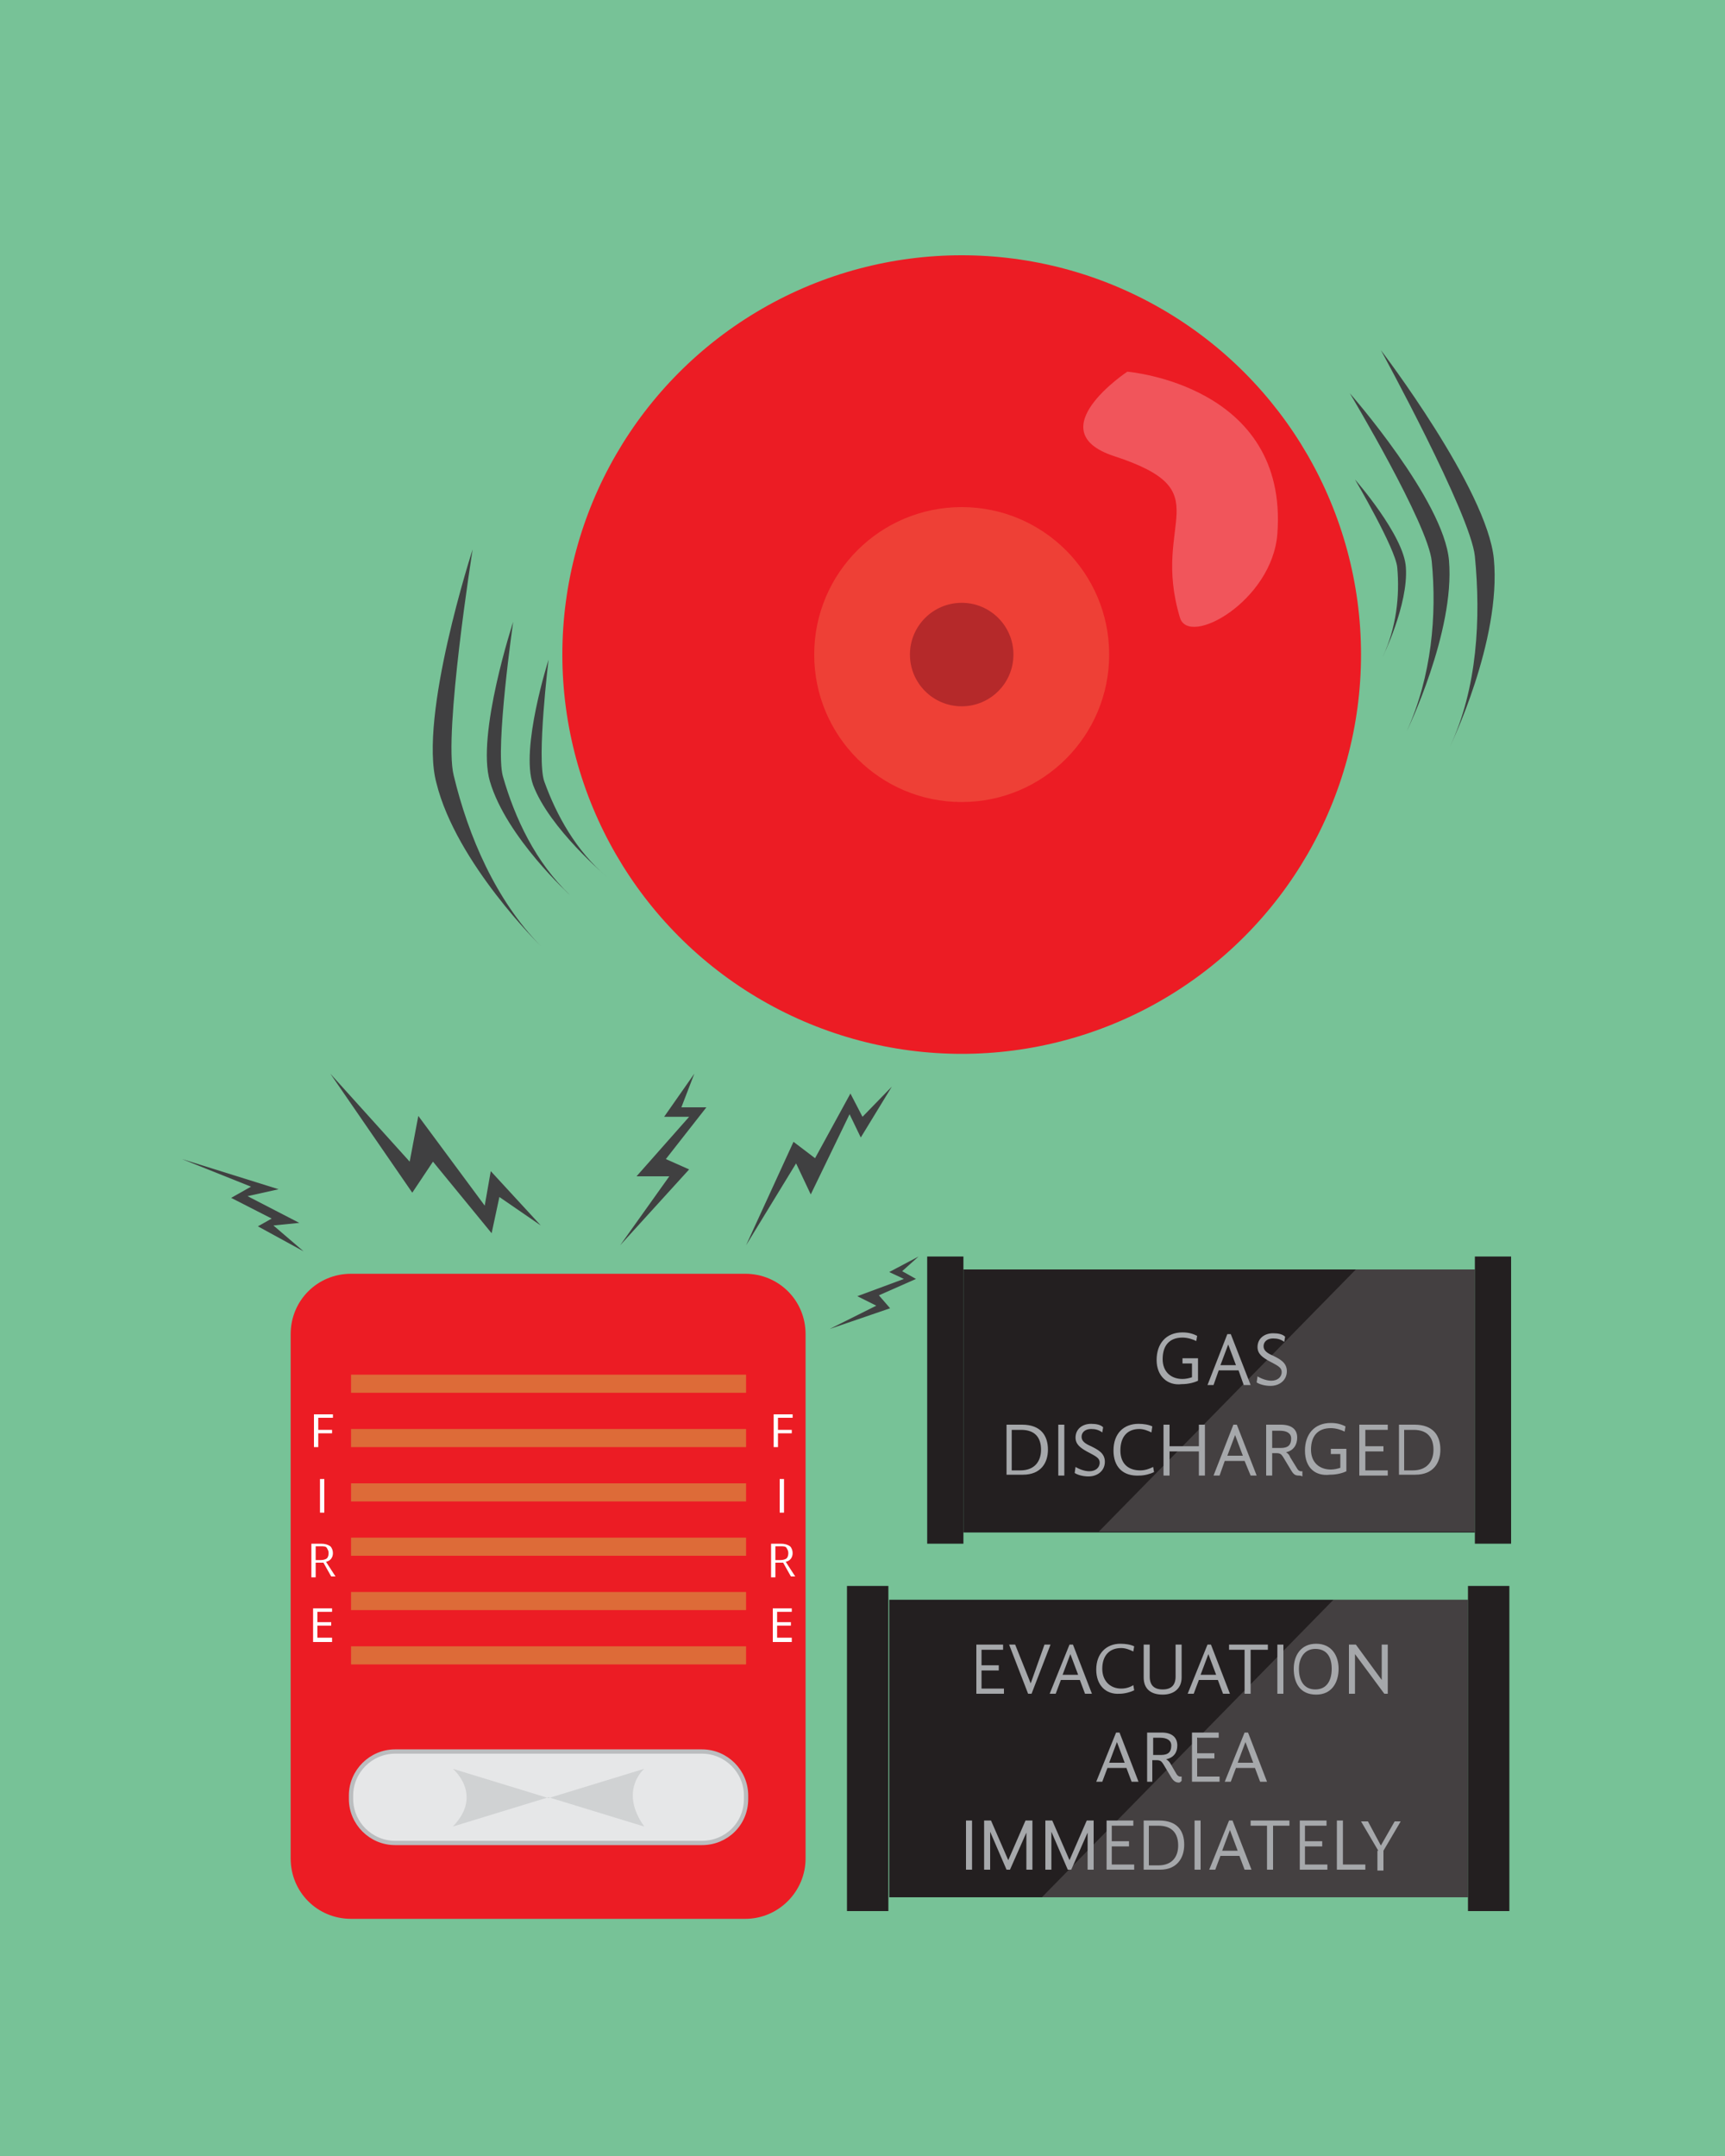 <?xml version="1.0" encoding="utf-8"?>
<!-- Generator: Adobe Illustrator 19.0.0, SVG Export Plug-In . SVG Version: 6.00 Build 0)  -->
<svg version="1.1" id="Layer_1" xmlns="http://www.w3.org/2000/svg" xmlns:xlink="http://www.w3.org/1999/xlink" x="0px" y="0px"
	 viewBox="0 0 200 250" style="enable-background:new 0 0 200 250;" xml:space="preserve">
<style type="text/css">
	.st0{fill:#77C297;}
	.st1{fill:#EC1C24;}
	.st2{fill:#EE4036;}
	.st3{opacity:0.25;fill:#FFFFFF;}
	.st4{fill:#B5292A;}
	.st5{fill:#404041;}
	.st6{fill:#E6E7E8;stroke:#BBBDBF;stroke-width:0.5;stroke-miterlimit:10;}
	.st7{fill:#D0D2D3;}
	.st8{fill:#DD6B38;}
	.st9{fill:#FFFFFF;}
	.st10{fill:#231F20;}
	.st11{opacity:0.15;fill:#FFFFFF;}
	.st12{fill:#A6A8AB;}
</style>
<rect id="XMLID_3_" class="st0" width="200" height="250"/>
<g id="XMLID_2_">
	<circle id="XMLID_1471_" class="st1" cx="111.5" cy="75.9" r="46.3"/>
	<circle id="XMLID_1534_" class="st2" cx="111.5" cy="75.9" r="17.1"/>
	<path id="XMLID_1535_" class="st3" d="M130.7,43.1c0,0-10.4,6.9-1.5,9.8c12.5,4.1,4.2,7.4,7.6,18.7c1,3.5,10.7-1.9,11.3-9.7
		C149.4,44.6,130.7,43.1,130.7,43.1z"/>
	<circle id="XMLID_1536_" class="st4" cx="111.5" cy="75.9" r="6"/>
	<path id="XMLID_1562_" class="st5" d="M54.8,63.7c0,0-3.4,21.4-2.2,26.2c1.7,7.1,4.9,14.5,10.1,19.8c0,0-9.8-9.6-12.1-18.9
		C48.5,83.1,54.8,63.7,54.8,63.7z"/>
	<path id="XMLID_1564_" class="st5" d="M59.5,72.1c0,0-2.1,14.6-1.2,17.9c1.4,4.9,3.8,10,7.8,13.8c0,0-7.4-6.7-9.3-13.2
		C55.2,85.2,59.5,72.1,59.5,72.1z"/>
	<path id="XMLID_1565_" class="st5" d="M63.6,76.5c0,0-1.4,11.5-0.5,14.1c1.4,3.9,3.7,8.1,7.3,11.1c0,0-6.7-5.6-8.6-10.7
		C60.3,86.8,63.6,76.5,63.6,76.5z"/>
	<path id="XMLID_1568_" class="st5" d="M160.1,40.6c0,0,10.4,19,10.9,23.9c0.7,7.2,0.3,15.3-2.9,22.1c0,0,6-12.3,5.1-21.8
		C172.4,56.7,160.1,40.6,160.1,40.6z"/>
	<path id="XMLID_1567_" class="st5" d="M156.5,45.6c0,0,9.1,15.2,9.5,19.5c0.6,6.2,0,13.3-2.9,19.7c0,0,5.6-11.5,4.9-19.8
		C167.4,58,156.5,45.6,156.5,45.6z"/>
	<path id="XMLID_1566_" class="st5" d="M157.1,55.6c0,0,4.7,8,4.9,10.2c0.3,3.3-0.1,7-1.7,10.4c0,0,3-6.1,2.7-10.4
		C162.8,62.1,157.1,55.6,157.1,55.6z"/>
</g>
<g id="XMLID_6_">
	<g id="XMLID_1556_">
		<path id="XMLID_1551_" class="st1" d="M86.4,222.5H40.7c-3.9,0-7-3.1-7-7v-60.8c0-3.9,3.1-7,7-7h45.7c3.9,0,7,3.1,7,7v60.8
			C93.4,219.3,90.3,222.5,86.4,222.5z"/>
		<path id="XMLID_1553_" class="st6" d="M81.4,213.7H45.8c-2.8,0-5.1-2.3-5.1-5.1v-0.4c0-2.8,2.3-5.1,5.1-5.1h35.6
			c2.8,0,5.1,2.3,5.1,5.1v0.4C86.5,211.5,84.2,213.7,81.4,213.7z"/>
		<path id="XMLID_1554_" class="st7" d="M74.7,211.8l-11.1-3.4l-11.1,3.4c3.6-3.7,0-6.7,0-6.7l11.1,3.4l11.1-3.4
			C74.7,205.1,71.7,207.6,74.7,211.8z"/>
		<rect id="XMLID_1555_" x="40.7" y="159.4" class="st8" width="45.8" height="2.1"/>
		<rect id="XMLID_1557_" x="40.7" y="165.7" class="st8" width="45.8" height="2.1"/>
		<rect id="XMLID_1559_" x="40.7" y="172" class="st8" width="45.8" height="2.1"/>
		<rect id="XMLID_1558_" x="40.7" y="178.3" class="st8" width="45.8" height="2.1"/>
		<rect id="XMLID_1561_" x="40.7" y="184.6" class="st8" width="45.8" height="2.1"/>
		<rect id="XMLID_1560_" x="40.7" y="190.9" class="st8" width="45.8" height="2.1"/>
	</g>
	<g id="XMLID_27_">
		<path id="XMLID_107_" class="st9" d="M90.2,167.8h-0.5V164h2.2v0.4h-1.7v1.4h1.6v0.4h-1.6V167.8z"/>
		<path id="XMLID_109_" class="st9" d="M90.4,175.4v-3.9h0.5v3.9H90.4z"/>
		<path id="XMLID_111_" class="st9" d="M89.9,181.3v1.6h-0.5V179h1.1c0.5,0,0.8,0.1,1.1,0.3c0.2,0.2,0.3,0.5,0.3,0.8
			c0,0.5-0.3,0.9-0.8,1l1.1,1.7h-0.5l-0.9-1.6H89.9z M89.9,180.9h0.6c0.3,0,0.6-0.1,0.7-0.2c0.1-0.1,0.2-0.3,0.2-0.6
			c0-0.3-0.1-0.4-0.2-0.6s-0.4-0.2-0.7-0.2h-0.6V180.9z"/>
		<path id="XMLID_115_" class="st9" d="M91.8,190.4h-2.2v-3.9h2.2v0.4h-1.7v1.2h1.6v0.4h-1.6v1.4h1.7V190.4z"/>
	</g>
	<g id="XMLID_29_">
		<path id="XMLID_98_" class="st9" d="M36.9,167.8h-0.5V164h2.2v0.4h-1.7v1.4h1.6v0.4h-1.6V167.8z"/>
		<path id="XMLID_100_" class="st9" d="M37.1,175.4v-3.9h0.5v3.9H37.1z"/>
		<path id="XMLID_102_" class="st9" d="M36.6,181.3v1.6h-0.5V179h1.1c0.5,0,0.8,0.1,1.1,0.3c0.2,0.2,0.3,0.5,0.3,0.8
			c0,0.5-0.3,0.9-0.8,1l1.1,1.7h-0.5l-0.9-1.6H36.6z M36.6,180.9h0.6c0.3,0,0.6-0.1,0.7-0.2c0.1-0.1,0.2-0.3,0.2-0.6
			c0-0.3-0.1-0.4-0.2-0.6s-0.4-0.2-0.7-0.2h-0.6V180.9z"/>
		<path id="XMLID_105_" class="st9" d="M38.5,190.4h-2.2v-3.9h2.2v0.4h-1.7v1.2h1.6v0.4h-1.6v1.4h1.7V190.4z"/>
	</g>
	<polygon id="XMLID_1576_" class="st5" points="103.4,126 99.8,131.9 98.5,129.2 94,138.5 92.3,134.9 86.5,144.4 92,132.4 
		94.5,134.3 98.6,126.8 100,129.5 	"/>
	<polygon id="XMLID_1575_" class="st5" points="62.7,142.1 56.9,135.8 56.2,139.8 48.5,129.4 47.5,134.7 38.3,124.5 47.8,138.3 
		50.2,134.7 57,143 57.9,138.8 	"/>
	<polygon id="XMLID_5_" class="st5" points="106.5,145.7 103.1,147.5 104.8,148.3 99.4,150.3 101.6,151.4 96.2,154.1 103.2,151.7 
		101.9,150.2 106.2,148.3 104.6,147.4 	"/>
	<polygon id="XMLID_4_" class="st5" points="80.5,124.5 77,129.5 79.9,129.5 73.8,136.4 77.6,136.4 71.9,144.4 79.9,135.6 
		77.2,134.4 81.9,128.4 79,128.4 	"/>
	<polygon id="XMLID_1574_" class="st5" points="35.2,145.1 29.9,142.2 31.5,141.3 26.8,138.9 29.1,137.6 21.1,134.4 32.3,137.9 
		28.7,138.7 34.7,141.8 31.7,142.1 	"/>
</g>
<g id="XMLID_1544_">
	<rect id="XMLID_1549_" x="103.1" y="185.5" class="st10" width="67.1" height="34.5"/>
	<polyline id="XMLID_1548_" class="st11" points="120.8,220 154.6,185.5 170.2,185.5 170.2,220 120.8,220 	"/>
	<g id="XMLID_1547_">
		<path id="XMLID_40_" class="st12" d="M113.1,190.7h3.2v0.6h-2.5v1.8h2v0.6h-2v2.1h2.6v0.6h-3.2V190.7z"/>
		<path id="XMLID_42_" class="st12" d="M119.5,195.2l1.6-4.5h0.7l-2.2,5.7h-0.4l-2.2-5.7h0.7L119.5,195.2z"/>
		<path id="XMLID_44_" class="st12" d="M125.2,194.8H123l-0.6,1.6h-0.7l2.3-5.7h0.4l2.2,5.7h-0.8L125.2,194.8z M123.2,194.2h1.8
			l-0.9-2.4L123.2,194.2z"/>
		<path id="XMLID_47_" class="st12" d="M127.1,193.6c0-1.9,1.2-3,2.8-3c0.6,0,1.2,0.1,1.6,0.3l-0.1,0.6c-0.4-0.2-0.9-0.4-1.4-0.4
			c-1.4,0-2.2,0.9-2.2,2.4c0,1.4,0.9,2.3,2.2,2.3c0.6,0,1.1-0.2,1.4-0.4l0.1,0.6c-0.4,0.2-1.1,0.4-1.7,0.4
			C128.2,196.5,127.1,195.4,127.1,193.6z"/>
		<path id="XMLID_49_" class="st12" d="M132.6,194.5v-3.8h0.7v3.7c0,1,0.5,1.5,1.5,1.5c1,0,1.5-0.5,1.5-1.5v-3.7h0.7v3.8
			c0,1.3-0.9,2-2.2,2C133.5,196.5,132.6,195.9,132.6,194.5z"/>
		<path id="XMLID_51_" class="st12" d="M141.2,194.8H139l-0.6,1.6h-0.7l2.3-5.7h0.4l2.2,5.7h-0.8L141.2,194.8z M139.2,194.2h1.8
			l-0.9-2.4L139.2,194.2z"/>
		<path id="XMLID_54_" class="st12" d="M144.4,191.3h-1.9v-0.6h4.5v0.6H145v5.1h-0.7V191.3z"/>
		<path id="XMLID_56_" class="st12" d="M148.1,190.7h0.7v5.7h-0.7V190.7z"/>
		<path id="XMLID_58_" class="st12" d="M150,193.5c0-1.5,0.8-2.9,2.6-2.9c1.8,0,2.6,1.4,2.6,2.9c0,1.6-0.8,3-2.6,3
			C150.7,196.5,150,195.1,150,193.5z M154.4,193.5c0-1.4-0.6-2.3-1.9-2.3c-1.3,0-1.9,1.1-1.9,2.3c0,1.4,0.6,2.4,1.9,2.4
			C153.8,195.9,154.4,194.9,154.4,193.5z"/>
		<path id="XMLID_61_" class="st12" d="M156.4,190.7h0.8l3,4.1v-4.1h0.7v5.7h-0.4l-3.4-4.6v4.6h-0.7V190.7z"/>
		<path id="XMLID_63_" class="st12" d="M130.6,205h-2.2l-0.6,1.6h-0.7l2.3-5.7h0.4l2.2,5.7h-0.8L130.6,205z M128.6,204.4h1.8
			l-0.9-2.4L128.6,204.4z"/>
		<path id="XMLID_66_" class="st12" d="M136.7,206.7c-0.3,0-0.6-0.1-0.9-0.6l-0.9-1.5c-0.2-0.3-0.3-0.5-0.8-0.5h-0.5v2.5H133v-5.7
			h1.7c1.1,0,1.8,0.5,1.8,1.5c0,0.8-0.4,1.4-1.3,1.6c0.2,0.1,0.4,0.3,0.5,0.5l0.7,1.2c0.1,0.2,0.3,0.3,0.4,0.3h0.2v0.5
			C136.9,206.6,136.8,206.7,136.7,206.7z M133.7,203.5h0.9c0.9,0,1.2-0.4,1.2-1.1c0-0.6-0.5-0.9-1.3-0.9h-0.8V203.5z"/>
		<path id="XMLID_69_" class="st12" d="M138.1,200.9h3.2v0.6h-2.5v1.8h2v0.6h-2v2.1h2.6v0.6h-3.2V200.9z"/>
		<path id="XMLID_71_" class="st12" d="M145.5,205h-2.2l-0.6,1.6H142l2.3-5.7h0.4l2.2,5.7h-0.8L145.5,205z M143.5,204.4h1.8
			l-0.9-2.4L143.5,204.4z"/>
		<path id="XMLID_74_" class="st12" d="M112,211.1h0.7v5.7H112V211.1z"/>
		<path id="XMLID_76_" class="st12" d="M114.1,211.1h0.8l2,4.6l2-4.6h0.8v5.7H119v-4.3l-1.9,4.3h-0.4l-1.9-4.4v4.4h-0.7V211.1z"/>
		<path id="XMLID_78_" class="st12" d="M121.2,211.1h0.8l2,4.6l2-4.6h0.8v5.7h-0.7v-4.3l-1.9,4.3h-0.4l-1.9-4.4v4.4h-0.7V211.1z"/>
		<path id="XMLID_80_" class="st12" d="M128.2,211.1h3.2v0.6h-2.5v1.8h2v0.6h-2v2.1h2.6v0.6h-3.2V211.1z"/>
		<path id="XMLID_82_" class="st12" d="M132.6,211.1h1.8c2.1,0,2.9,1.2,2.9,2.8c0,1.5-0.8,2.9-2.8,2.9h-1.9V211.1z M133.3,216.3h1
			c1.6,0,2.3-1,2.3-2.3c0-1.4-0.7-2.3-2.3-2.3h-1.1V216.3z"/>
		<path id="XMLID_85_" class="st12" d="M138.5,211.1h0.7v5.7h-0.7V211.1z"/>
		<path id="XMLID_87_" class="st12" d="M143.7,215.2h-2.2l-0.6,1.6h-0.7l2.3-5.7h0.4l2.2,5.7h-0.8L143.7,215.2z M141.7,214.6h1.8
			l-0.9-2.4L141.7,214.6z"/>
		<path id="XMLID_90_" class="st12" d="M146.9,211.7H145v-0.6h4.5v0.6h-1.9v5.1h-0.7V211.7z"/>
		<path id="XMLID_92_" class="st12" d="M150.6,211.1h3.2v0.6h-2.5v1.8h2v0.6h-2v2.1h2.6v0.6h-3.2V211.1z"/>
		<path id="XMLID_94_" class="st12" d="M155,211.1h0.7v5.1h2.6v0.6H155V211.1z"/>
		<path id="XMLID_96_" class="st12" d="M159.8,214.6l-2-3.4h0.8l1.5,2.8l1.6-2.8h0.7l-2,3.4v2.3h-0.7V214.6z"/>
	</g>
	<rect id="XMLID_1546_" x="98.2" y="183.9" class="st10" width="4.8" height="37.7"/>
	<rect id="XMLID_1545_" x="170.2" y="183.9" class="st10" width="4.8" height="37.7"/>
</g>
<g id="XMLID_1542_">
	<rect id="XMLID_1537_" x="111.7" y="147.2" class="st10" width="59.3" height="30.5"/>
	<polyline id="XMLID_1538_" class="st11" points="127.4,177.6 157.2,147.2 171,147.2 171,177.6 127.4,177.6 	"/>
	<g id="XMLID_1540_">
		<path id="XMLID_7_" class="st12" d="M134.1,157.7c0-1.9,1.1-3.2,3-3.2c0.8,0,1.3,0.2,1.7,0.4l-0.1,0.6c-0.4-0.2-1-0.4-1.6-0.4
			c-1.5,0-2.3,0.9-2.3,2.5c0,1.5,1,2.3,2.3,2.3c0.4,0,0.8-0.1,1.1-0.2v-1.6h-1.1v-0.6h1.8v2.6c-0.4,0.2-1.1,0.4-1.9,0.4
			C135.4,160.7,134.1,159.6,134.1,157.7z"/>
		<path id="XMLID_9_" class="st12" d="M143.6,158.9h-2.3l-0.6,1.7h-0.7l2.3-5.9h0.4l2.3,5.9h-0.8L143.6,158.9z M141.5,158.3h1.8
			l-0.9-2.4L141.5,158.3z"/>
		<path id="XMLID_12_" class="st12" d="M145.7,160.3l0.1-0.7c0.5,0.3,1.1,0.5,1.6,0.5c0.7,0,1.2-0.4,1.2-1c0-0.6-0.6-0.8-1.5-1.3
			c-0.7-0.4-1.3-0.8-1.3-1.6c0-1,0.8-1.6,1.8-1.6c0.6,0,1.1,0.1,1.4,0.4l-0.1,0.6c-0.4-0.3-0.8-0.4-1.3-0.4c-0.7,0-1.1,0.4-1.1,0.9
			c0,0.5,0.4,0.8,1.1,1.1c0.8,0.4,1.6,0.8,1.6,1.8c0,1-0.8,1.7-1.9,1.7C146.6,160.7,146,160.5,145.7,160.3z"/>
		<path id="XMLID_14_" class="st12" d="M116.6,165.2h1.9c2.2,0,3,1.3,3,2.9c0,1.5-0.8,2.9-2.9,2.9h-1.9V165.2z M117.3,170.5h1
			c1.7,0,2.4-1.1,2.4-2.4c0-1.4-0.7-2.3-2.3-2.3h-1.1V170.5z"/>
		<path id="XMLID_17_" class="st12" d="M122.7,165.2h0.7v5.9h-0.7V165.2z"/>
		<path id="XMLID_19_" class="st12" d="M124.6,170.8l0.1-0.7c0.5,0.3,1.1,0.5,1.6,0.5c0.7,0,1.2-0.4,1.2-1c0-0.6-0.6-0.8-1.5-1.3
			c-0.7-0.4-1.3-0.8-1.3-1.6c0-1,0.8-1.6,1.8-1.6c0.6,0,1.1,0.1,1.4,0.4l-0.1,0.6c-0.4-0.3-0.8-0.4-1.3-0.4c-0.7,0-1.1,0.4-1.1,0.9
			c0,0.5,0.4,0.8,1.1,1.1c0.8,0.4,1.6,0.8,1.6,1.8c0,1-0.8,1.7-1.9,1.7C125.5,171.2,124.9,171,124.6,170.8z"/>
		<path id="XMLID_21_" class="st12" d="M129.1,168.2c0-2,1.2-3.1,2.9-3.1c0.6,0,1.2,0.1,1.6,0.3l-0.1,0.7c-0.4-0.2-0.9-0.4-1.4-0.4
			c-1.4,0-2.2,0.9-2.2,2.5c0,1.5,0.9,2.3,2.3,2.3c0.6,0,1.1-0.2,1.5-0.4l0.1,0.6c-0.4,0.2-1.1,0.4-1.7,0.4
			C130.2,171.2,129.1,170.1,129.1,168.2z"/>
		<path id="XMLID_23_" class="st12" d="M134.9,165.2h0.7v2.5h3.4v-2.5h0.7v5.9H139v-2.8h-3.4v2.8h-0.7V165.2z"/>
		<path id="XMLID_25_" class="st12" d="M144.3,169.4H142l-0.6,1.7h-0.7l2.3-5.9h0.4l2.3,5.9H145L144.3,169.4z M142.3,168.8h1.8
			l-0.9-2.4L142.3,168.8z"/>
		<path id="XMLID_30_" class="st12" d="M150.6,171.1c-0.4,0-0.6-0.1-0.9-0.6l-0.9-1.5c-0.2-0.3-0.3-0.5-0.8-0.5h-0.5v2.6h-0.7v-5.9
			h1.7c1.2,0,1.9,0.5,1.9,1.5c0,0.8-0.4,1.5-1.3,1.7c0.2,0.1,0.4,0.3,0.5,0.6l0.8,1.3c0.1,0.2,0.3,0.3,0.4,0.3h0.2v0.6
			C150.8,171.1,150.7,171.1,150.6,171.1z M147.5,167.9h1c0.9,0,1.2-0.4,1.2-1.1c0-0.6-0.5-0.9-1.3-0.9h-0.9V167.9z"/>
		<path id="XMLID_33_" class="st12" d="M151.3,168.2c0-1.9,1.1-3.2,3-3.2c0.8,0,1.3,0.2,1.7,0.4l-0.1,0.6c-0.4-0.2-1-0.4-1.6-0.4
			c-1.5,0-2.3,0.9-2.3,2.5c0,1.5,1,2.3,2.3,2.3c0.4,0,0.8-0.1,1.1-0.2v-1.6h-1.1v-0.6h1.8v2.6c-0.4,0.2-1.1,0.4-1.9,0.4
			C152.5,171.2,151.3,170.2,151.3,168.2z"/>
		<path id="XMLID_35_" class="st12" d="M157.6,165.2h3.3v0.6h-2.6v1.9h2.1v0.6h-2.1v2.2h2.6v0.6h-3.3V165.2z"/>
		<path id="XMLID_37_" class="st12" d="M162.1,165.2h1.9c2.2,0,3,1.3,3,2.9c0,1.5-0.8,2.9-2.9,2.9h-1.9V165.2z M162.8,170.5h1
			c1.7,0,2.4-1.1,2.4-2.4c0-1.4-0.7-2.3-2.3-2.3h-1.1V170.5z"/>
	</g>
	<rect id="XMLID_1541_" x="107.5" y="145.7" class="st10" width="4.2" height="33.3"/>
	<rect id="XMLID_1543_" x="171" y="145.7" class="st10" width="4.2" height="33.3"/>
</g>
<g id="XMLID_1_">
</g>
<g id="XMLID_120_">
</g>
<g id="XMLID_121_">
</g>
<g id="XMLID_122_">
</g>
<g id="XMLID_123_">
</g>
<g id="XMLID_124_">
</g>
<g id="XMLID_125_">
</g>
<g id="XMLID_126_">
</g>
<g id="XMLID_127_">
</g>
<g id="XMLID_128_">
</g>
<g id="XMLID_129_">
</g>
<g id="XMLID_130_">
</g>
<g id="XMLID_131_">
</g>
<g id="XMLID_132_">
</g>
<g id="XMLID_133_">
</g>
</svg>

